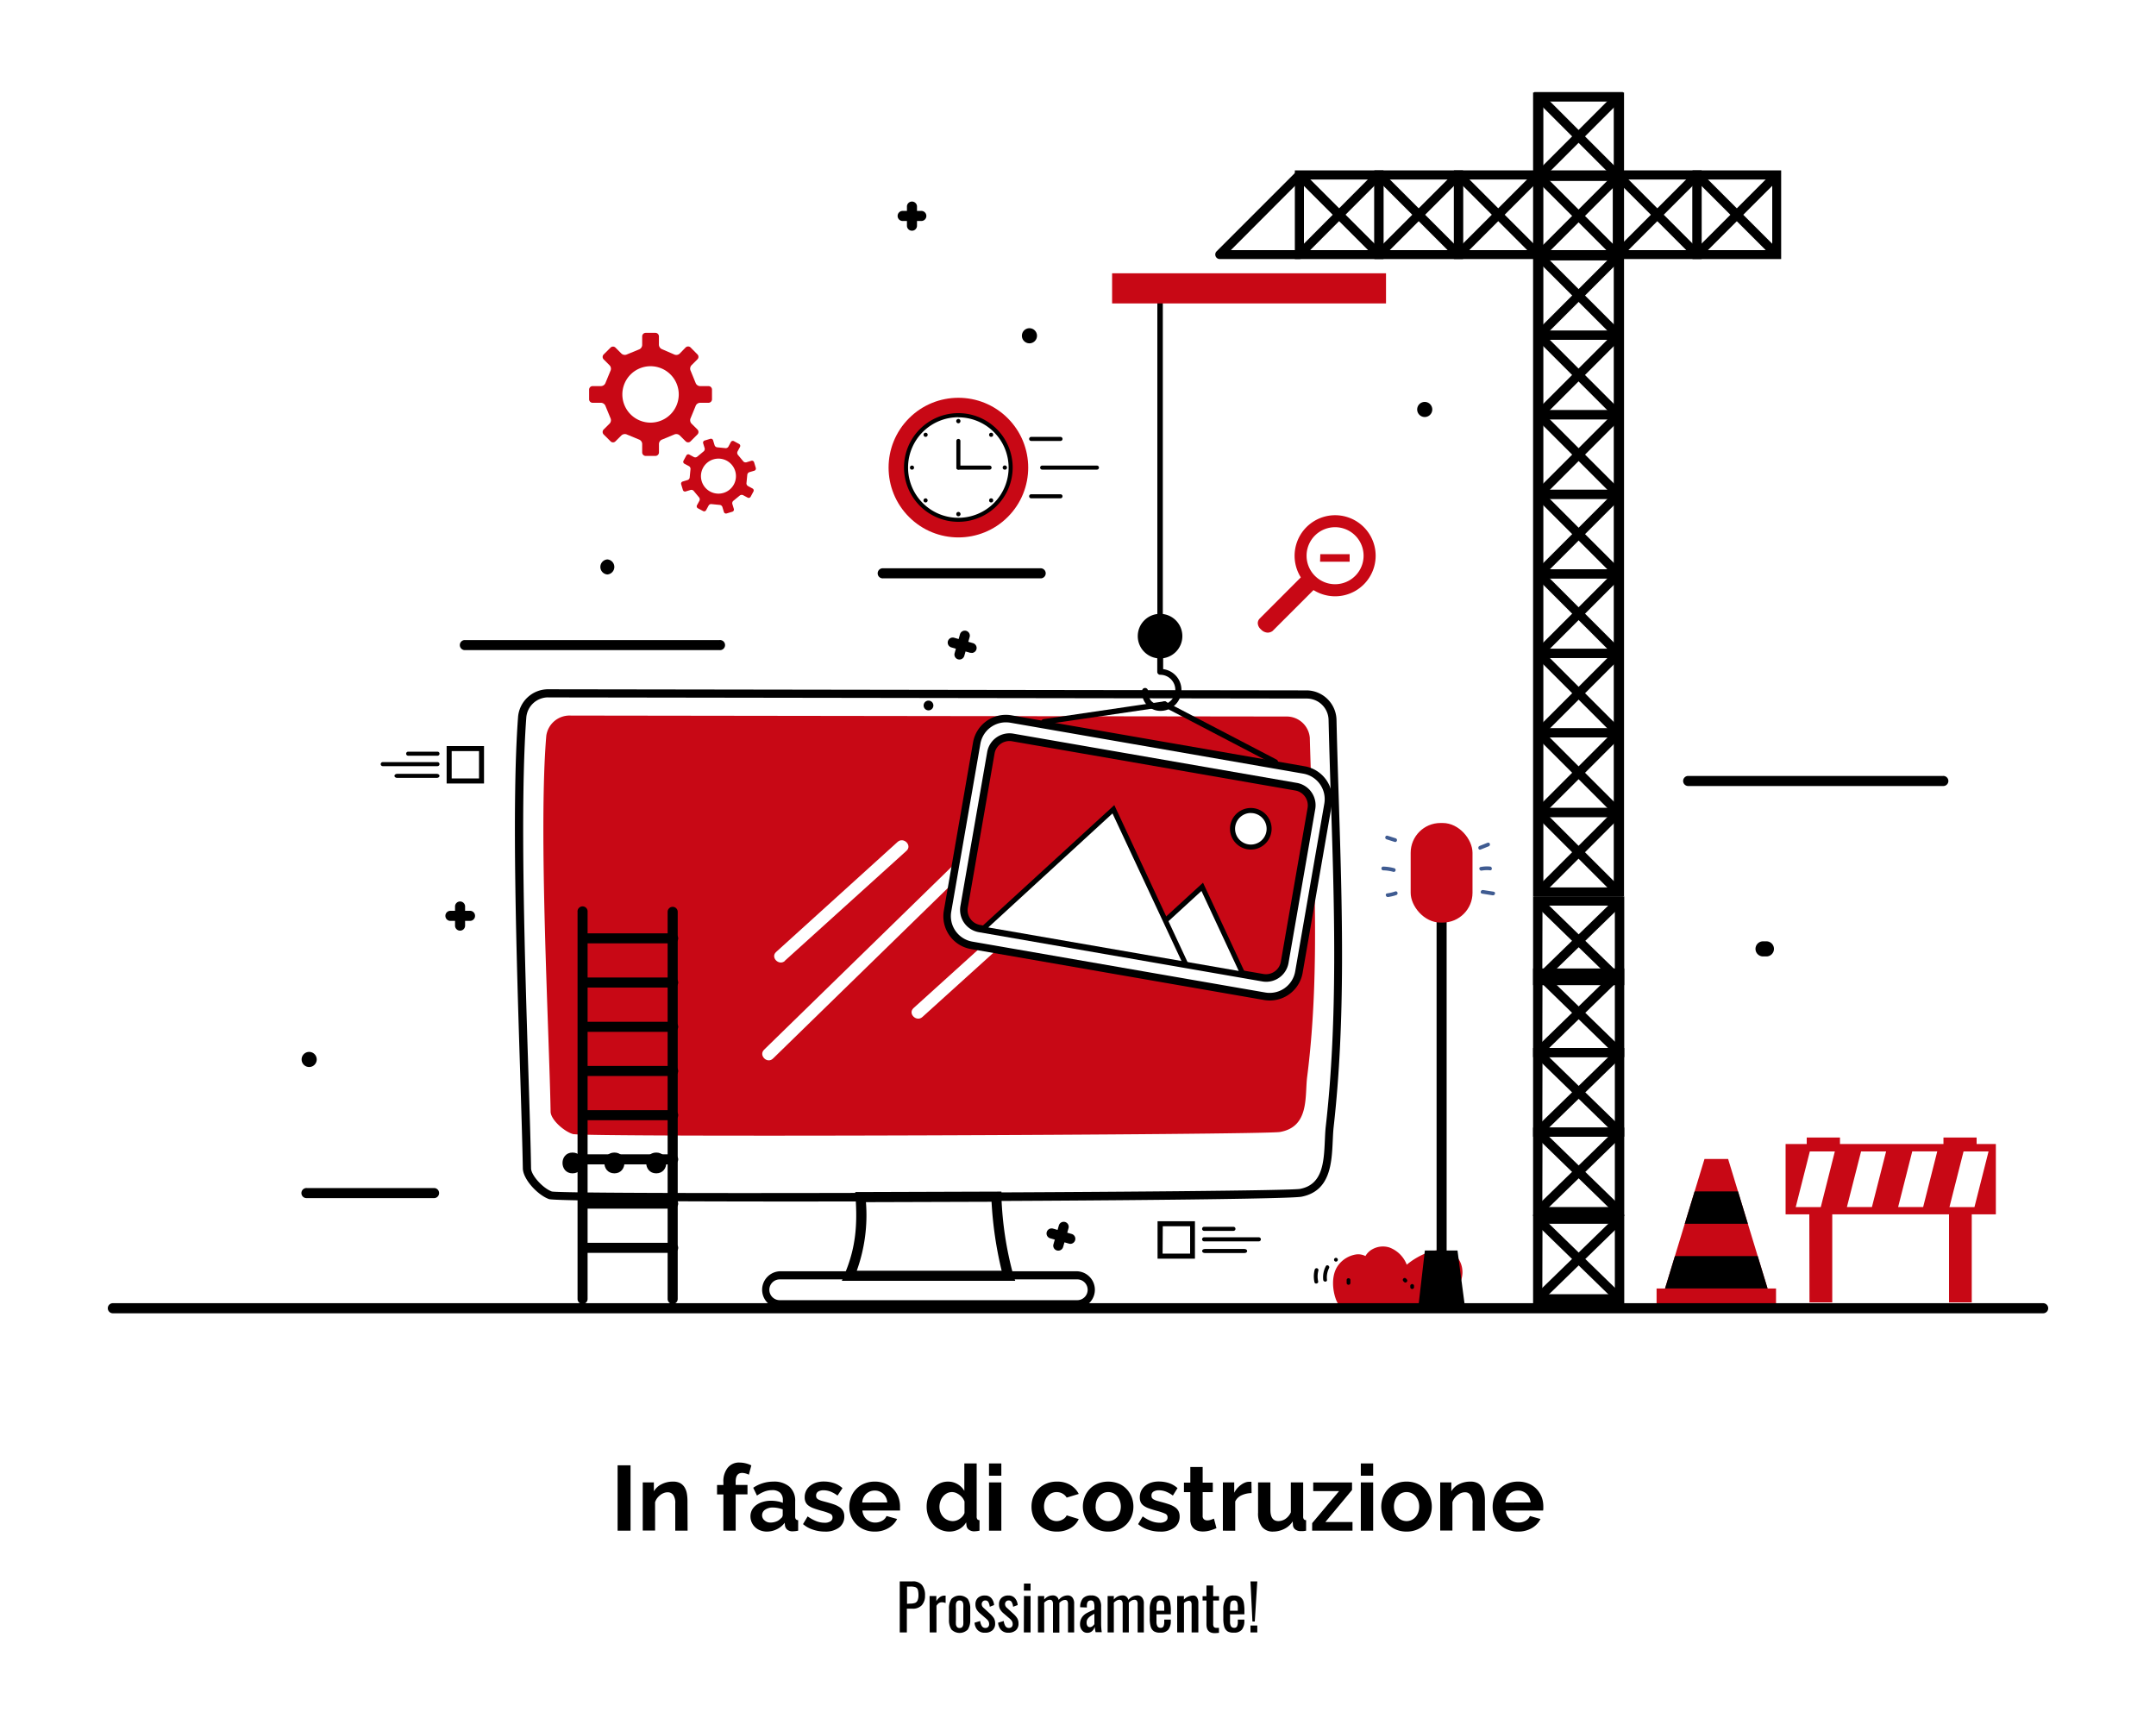 <svg xmlns="http://www.w3.org/2000/svg" viewBox="0 0 500 400"><defs><style>.cls-1{fill:#fff;}.cls-2,.cls-3{fill:#c80815;}.cls-3{fill-rule:evenodd;}.cls-4{fill:#3f5b91;}</style></defs><title>underconstruction</title><g id="BACKGROUND"><rect class="cls-1" y="-50" width="500" height="500"/></g><g id="OBJECTS"><path d="M143.23,354.94V339.78h3v15.16Z"/><path d="M159.46,354.94H156.6v-6.28a3.27,3.27,0,0,0-.47-2,1.54,1.54,0,0,0-1.31-.62,2.32,2.32,0,0,0-.87.17,2.94,2.94,0,0,0-.84.48,3.56,3.56,0,0,0-.72.73,3.07,3.07,0,0,0-.47.94v6.54h-2.86V343.75h2.58v2.07a4.2,4.2,0,0,1,1.8-1.66,5.7,5.7,0,0,1,2.64-.6,3.44,3.44,0,0,1,1.71.38,2.85,2.85,0,0,1,1,1,4.14,4.14,0,0,1,.5,1.41,9.42,9.42,0,0,1,.14,1.6Z"/><path d="M167.76,354.94v-8.41h-1.47v-2.18h1.47v-.69a5,5,0,0,1,1-3.3,3.32,3.32,0,0,1,2.73-1.22,6.34,6.34,0,0,1,2.75.66l-.57,2.16a3.54,3.54,0,0,0-.76-.29,3,3,0,0,0-.8-.12q-1.5,0-1.5,2v.79h2.74v2.18h-2.74v8.41Z"/><path d="M177.86,355.15a4.23,4.23,0,0,1-1.52-.27,3.46,3.46,0,0,1-1.21-.74,3.54,3.54,0,0,1-.8-1.12,3.45,3.45,0,0,1-.29-1.41,3.19,3.19,0,0,1,.35-1.47,3.55,3.55,0,0,1,1-1.14,4.72,4.72,0,0,1,1.51-.73,6.46,6.46,0,0,1,1.92-.27,7.77,7.77,0,0,1,1.46.13,5.44,5.44,0,0,1,1.27.36v-.64a2.25,2.25,0,0,0-.63-1.71,2.61,2.61,0,0,0-1.87-.6,5.06,5.06,0,0,0-1.75.32,8.6,8.6,0,0,0-1.75.94l-.87-1.81a8.29,8.29,0,0,1,4.65-1.43,5.46,5.46,0,0,1,3.75,1.18,4.35,4.35,0,0,1,1.33,3.43v3.48a1,1,0,0,0,.16.64.69.69,0,0,0,.53.21v2.44a6.45,6.45,0,0,1-1.26.15,1.87,1.87,0,0,1-1.25-.37,1.56,1.56,0,0,1-.55-1l-.06-.62a4.91,4.91,0,0,1-1.81,1.5A5.29,5.29,0,0,1,177.86,355.15Zm.81-2.09a3.76,3.76,0,0,0,1.38-.26,2.53,2.53,0,0,0,1-.68,1,1,0,0,0,.47-.81V350a6.89,6.89,0,0,0-1.11-.31,5.84,5.84,0,0,0-1.15-.12,3.05,3.05,0,0,0-1.81.5,1.52,1.52,0,0,0-.71,1.27,1.5,1.5,0,0,0,.56,1.21A2,2,0,0,0,178.67,353.06Z"/><path d="M191.29,355.15a8.57,8.57,0,0,1-2.75-.45,6.64,6.64,0,0,1-2.31-1.28l1.07-1.79a9.48,9.48,0,0,0,2,1.1,5.33,5.33,0,0,0,1.93.37,2.41,2.41,0,0,0,1.35-.32,1,1,0,0,0,.49-.92.9.9,0,0,0-.58-.87,11.68,11.68,0,0,0-1.87-.64c-.73-.2-1.35-.39-1.86-.58a4.47,4.47,0,0,1-1.24-.63,2.08,2.08,0,0,1-.68-.81,2.48,2.48,0,0,1-.22-1.1,3.32,3.32,0,0,1,1.26-2.7,4.36,4.36,0,0,1,1.4-.74,5.76,5.76,0,0,1,1.74-.25,7.53,7.53,0,0,1,2.36.36,5.74,5.74,0,0,1,2,1.17l-1.15,1.73a7.07,7.07,0,0,0-1.66-.94,4.69,4.69,0,0,0-1.59-.29,2.42,2.42,0,0,0-1.22.29,1.06,1.06,0,0,0-.49,1,.94.94,0,0,0,.12.49,1.12,1.12,0,0,0,.37.34,4.19,4.19,0,0,0,.68.29c.27.09.62.18,1,.28q1.16.3,2,.6a5.76,5.76,0,0,1,1.34.68,2.47,2.47,0,0,1,.77.89,2.81,2.81,0,0,1,.25,1.21,3.11,3.11,0,0,1-1.22,2.59A5.27,5.27,0,0,1,191.29,355.15Z"/><path d="M202.86,355.15a6.09,6.09,0,0,1-2.43-.46,5.4,5.4,0,0,1-1.86-1.25,5.51,5.51,0,0,1-1.19-1.83,6.05,6.05,0,0,1-.41-2.2,6.2,6.2,0,0,1,.4-2.25,5.46,5.46,0,0,1,1.18-1.86,5.39,5.39,0,0,1,1.87-1.27,6.24,6.24,0,0,1,2.46-.47,6.15,6.15,0,0,1,2.45.47,5.48,5.48,0,0,1,3,3.09,6.22,6.22,0,0,1,.39,2.18c0,.19,0,.36,0,.54a3.47,3.47,0,0,1,0,.42H200a3.37,3.37,0,0,0,.32,1.18,2.86,2.86,0,0,0,.66.87,2.93,2.93,0,0,0,2,.75,3.28,3.28,0,0,0,1.61-.42,2.15,2.15,0,0,0,1-1.1l2.46.69a5,5,0,0,1-2,2.1A6.08,6.08,0,0,1,202.86,355.15Zm2.9-6.75a3,3,0,0,0-.92-2,2.84,2.84,0,0,0-2-.76,3,3,0,0,0-1.08.2,3.08,3.08,0,0,0-.89.57,2.92,2.92,0,0,0-.62.87,3,3,0,0,0-.29,1.13Z"/><path d="M220.22,355.15a5.06,5.06,0,0,1-3.82-1.68,5.82,5.82,0,0,1-1.1-1.85,6.32,6.32,0,0,1-.4-2.28,6.66,6.66,0,0,1,.38-2.26,5.64,5.64,0,0,1,1-1.83,4.76,4.76,0,0,1,1.58-1.24,4.49,4.49,0,0,1,2-.45,4.36,4.36,0,0,1,3.78,2.15v-6.36h2.86v12.3a1.06,1.06,0,0,0,.15.64.64.64,0,0,0,.51.21v2.44a6.44,6.44,0,0,1-1.22.15,2,2,0,0,1-1.26-.39,1.41,1.41,0,0,1-.55-1l-.07-.7a4.1,4.1,0,0,1-1.67,1.61A4.81,4.81,0,0,1,220.22,355.15Zm.75-2.43a2.78,2.78,0,0,0,.83-.14,2.94,2.94,0,0,0,.79-.4,3.65,3.65,0,0,0,.65-.59,2.59,2.59,0,0,0,.44-.75v-2.67a3.7,3.7,0,0,0-.48-.87,3.8,3.8,0,0,0-.71-.68,4,4,0,0,0-.83-.46,2.45,2.45,0,0,0-.87-.17,2.5,2.5,0,0,0-1.18.28,3,3,0,0,0-.93.76,3.44,3.44,0,0,0-.6,1.1,4,4,0,0,0-.21,1.28,3.66,3.66,0,0,0,.23,1.3,3.32,3.32,0,0,0,.65,1.05,2.84,2.84,0,0,0,1,.7A3,3,0,0,0,221,352.72Z"/><path d="M229.36,342.19v-2.84h2.86v2.84Zm0,12.75V343.75h2.86v11.19Z"/><path d="M239.22,349.34a6.11,6.11,0,0,1,.4-2.22,5.43,5.43,0,0,1,1.18-1.83,5.56,5.56,0,0,1,1.86-1.26,6.15,6.15,0,0,1,2.45-.47,5.87,5.87,0,0,1,3.13.79,5.11,5.11,0,0,1,1.93,2.07l-2.8.85a2.5,2.5,0,0,0-1-.95,2.69,2.69,0,0,0-1.32-.33,2.61,2.61,0,0,0-1.15.25,2.73,2.73,0,0,0-.93.68,3,3,0,0,0-.62,1.06,4,4,0,0,0-.23,1.36,3.75,3.75,0,0,0,.24,1.37,3.64,3.64,0,0,0,.63,1.07,2.63,2.63,0,0,0,.93.69,2.56,2.56,0,0,0,1.13.25,2.74,2.74,0,0,0,1.42-.39,2.16,2.16,0,0,0,.91-.94l2.79.86a4.64,4.64,0,0,1-1.9,2.09,6,6,0,0,1-3.18.81,6.15,6.15,0,0,1-2.45-.47,5.59,5.59,0,0,1-1.86-1.27,5.64,5.64,0,0,1-1.19-1.86A6.1,6.1,0,0,1,239.22,349.34Z"/><path d="M257,355.15a6.15,6.15,0,0,1-2.45-.47,5.54,5.54,0,0,1-1.85-1.27,5.63,5.63,0,0,1-1.16-1.85,6.13,6.13,0,0,1,0-4.41,5.63,5.63,0,0,1,1.16-1.85,5.4,5.4,0,0,1,1.85-1.27,6.62,6.62,0,0,1,4.9,0,5.32,5.32,0,0,1,1.83,1.27,5.49,5.49,0,0,1,1.17,1.85,6.28,6.28,0,0,1,0,4.41,5.77,5.77,0,0,1-1.15,1.85,5.4,5.4,0,0,1-1.84,1.27A6.24,6.24,0,0,1,257,355.15Zm-2.92-5.78a3.86,3.86,0,0,0,.22,1.35,3.37,3.37,0,0,0,.62,1.06,2.82,2.82,0,0,0,.93.69,2.79,2.79,0,0,0,2.31,0,2.82,2.82,0,0,0,.93-.69,3.21,3.21,0,0,0,.61-1.07,4,4,0,0,0,.23-1.37,3.89,3.89,0,0,0-.23-1.34,3.21,3.21,0,0,0-.61-1.07,2.82,2.82,0,0,0-.93-.69,2.74,2.74,0,0,0-2.31,0,3,3,0,0,0-.93.7,3.42,3.42,0,0,0-.62,1.07A3.9,3.9,0,0,0,254.1,349.37Z"/><path d="M269,355.15a8.57,8.57,0,0,1-2.75-.45,6.64,6.64,0,0,1-2.31-1.28l1.07-1.79a9.3,9.3,0,0,0,2,1.1,5.29,5.29,0,0,0,1.93.37,2.35,2.35,0,0,0,1.34-.32,1,1,0,0,0,.49-.92.9.9,0,0,0-.57-.87,11.88,11.88,0,0,0-1.88-.64c-.73-.2-1.35-.39-1.86-.58a4.62,4.62,0,0,1-1.24-.63,2.08,2.08,0,0,1-.68-.81,2.63,2.63,0,0,1-.21-1.1,3.51,3.51,0,0,1,.33-1.54,3.36,3.36,0,0,1,.93-1.16,4.16,4.16,0,0,1,1.4-.74,5.65,5.65,0,0,1,1.73-.25,7.53,7.53,0,0,1,2.36.36,5.65,5.65,0,0,1,2,1.17L272,346.8a6.88,6.88,0,0,0-1.66-.94,4.69,4.69,0,0,0-1.59-.29,2.36,2.36,0,0,0-1.21.29,1,1,0,0,0-.49,1,.94.94,0,0,0,.11.49,1.16,1.16,0,0,0,.38.34,4,4,0,0,0,.67.29c.28.09.62.18,1,.28q1.16.3,2,.6a5.38,5.38,0,0,1,1.34.68,2.47,2.47,0,0,1,.77.89,2.67,2.67,0,0,1,.25,1.21,3.11,3.11,0,0,1-1.22,2.59A5.25,5.25,0,0,1,269,355.15Z"/><path d="M282.11,354.36a12.16,12.16,0,0,1-1.41.51,5.93,5.93,0,0,1-1.75.26,4,4,0,0,1-1.12-.15,2.45,2.45,0,0,1-.92-.48,2.39,2.39,0,0,1-.63-.85,3.24,3.24,0,0,1-.23-1.27V346h-1.48v-2.2h1.48v-3.63h2.86v3.63h2.35V346h-2.35v5.47a1,1,0,0,0,.31.84,1.18,1.18,0,0,0,.75.24,2.62,2.62,0,0,0,.88-.15l.68-.25Z"/><path d="M290.26,346.23a5.56,5.56,0,0,0-2.32.5,2.93,2.93,0,0,0-1.48,1.44v6.77H283.6V343.75h2.63v2.39a5.17,5.17,0,0,1,1.58-1.83,3.92,3.92,0,0,1,.95-.53,2.64,2.64,0,0,1,.93-.18H290l.22,0Z"/><path d="M295.28,355.15a3.16,3.16,0,0,1-2.62-1.11,5.12,5.12,0,0,1-.9-3.29v-7h2.86v6.38c0,1.73.62,2.59,1.86,2.59a3,3,0,0,0,1.61-.5,3.69,3.69,0,0,0,1.27-1.53v-6.94h2.86v7.9a1,1,0,0,0,.16.64.68.68,0,0,0,.52.21v2.44a6.28,6.28,0,0,1-.71.1l-.52,0a2,2,0,0,1-1.25-.36,1.38,1.38,0,0,1-.57-1l-.06-.89a4.8,4.8,0,0,1-1.92,1.72A5.76,5.76,0,0,1,295.28,355.15Z"/><path d="M304.31,353.19l6.24-7.43h-6v-2h9v1.75l-6.19,7.43h6.3v2h-9.36Z"/><path d="M315.59,342.19v-2.84h2.86v2.84Zm0,12.75V343.75h2.86v11.19Z"/><path d="M326.2,355.15a6.24,6.24,0,0,1-2.46-.47,5.54,5.54,0,0,1-1.85-1.27,5.63,5.63,0,0,1-1.16-1.85,6.28,6.28,0,0,1,0-4.41,5.63,5.63,0,0,1,1.16-1.85,5.4,5.4,0,0,1,1.85-1.27,6.24,6.24,0,0,1,2.46-.47,6.1,6.1,0,0,1,2.44.47,5.46,5.46,0,0,1,1.84,1.27,5.63,5.63,0,0,1,1.16,1.85,6.13,6.13,0,0,1,0,4.41,5.6,5.6,0,0,1-1.15,1.85,5.4,5.4,0,0,1-1.84,1.27A6.15,6.15,0,0,1,326.2,355.15Zm-2.93-5.78a3.86,3.86,0,0,0,.23,1.35,3.17,3.17,0,0,0,.61,1.06,2.82,2.82,0,0,0,.93.69,2.79,2.79,0,0,0,2.31,0,2.82,2.82,0,0,0,.93-.69,3.42,3.42,0,0,0,.62-1.07,4,4,0,0,0,.22-1.37,3.88,3.88,0,0,0-.22-1.34,3.42,3.42,0,0,0-.62-1.07,2.82,2.82,0,0,0-.93-.69,2.74,2.74,0,0,0-2.31,0,3,3,0,0,0-.93.7,3.21,3.21,0,0,0-.61,1.07A3.9,3.9,0,0,0,323.27,349.37Z"/><path d="M344.36,354.94H341.5v-6.28a3.2,3.2,0,0,0-.47-2,1.51,1.51,0,0,0-1.3-.62,2.32,2.32,0,0,0-.87.17,3.14,3.14,0,0,0-.85.48,3.79,3.79,0,0,0-.71.73,2.86,2.86,0,0,0-.47.94v6.54H334V343.75h2.58v2.07a4.18,4.18,0,0,1,1.79-1.66,5.77,5.77,0,0,1,2.65-.6,3.44,3.44,0,0,1,1.71.38,2.75,2.75,0,0,1,1,1,4.15,4.15,0,0,1,.51,1.41,9.42,9.42,0,0,1,.13,1.6Z"/><path d="M352.05,355.15a6.09,6.09,0,0,1-2.43-.46,5.4,5.4,0,0,1-1.86-1.25,5.51,5.51,0,0,1-1.19-1.83,6.05,6.05,0,0,1-.41-2.2,6.2,6.2,0,0,1,.4-2.25,5.46,5.46,0,0,1,1.18-1.86,5.39,5.39,0,0,1,1.87-1.27,6.24,6.24,0,0,1,2.46-.47,6.15,6.15,0,0,1,2.45.47,5.48,5.48,0,0,1,3,3.09,6.22,6.22,0,0,1,.39,2.18c0,.19,0,.36,0,.54a3.47,3.47,0,0,1-.05.42h-8.65a3.37,3.37,0,0,0,.32,1.18,2.86,2.86,0,0,0,.66.87,2.93,2.93,0,0,0,2,.75,3.28,3.28,0,0,0,1.61-.42,2.15,2.15,0,0,0,1-1.1l2.46.69a5,5,0,0,1-2,2.1A6.14,6.14,0,0,1,352.05,355.15Zm2.9-6.75a3,3,0,0,0-.92-2,2.84,2.84,0,0,0-2-.76,3,3,0,0,0-1.08.2,2.9,2.9,0,0,0-.88.57,2.78,2.78,0,0,0-.63.87,3,3,0,0,0-.29,1.13Z"/><path d="M208.66,366.7h2.94a2.71,2.71,0,0,1,2.22.84,3.66,3.66,0,0,1,.7,2.44,3.19,3.19,0,0,1-.75,2.25,2.8,2.8,0,0,1-2.16.8h-1.3v5.51h-1.65Zm2.41,5.15a3.27,3.27,0,0,0,1.13-.16,1.06,1.06,0,0,0,.58-.56A2.82,2.82,0,0,0,213,370a4.73,4.73,0,0,0-.14-1.33.93.93,0,0,0-.51-.6,3.33,3.33,0,0,0-1.22-.17h-.78v4Z"/><path d="M215.58,370.09h1.57v1.2a3,3,0,0,1,.9-1,1.8,1.8,0,0,1,1-.29l.25,0v1.72a2.46,2.46,0,0,0-.87-.18,1.22,1.22,0,0,0-.68.19,1.78,1.78,0,0,0-.57.63v6.17h-1.57Z"/><path d="M220.65,377.86a4,4,0,0,1-.57-2.32v-2.45a4,4,0,0,1,.57-2.32,2.67,2.67,0,0,1,3.79,0,4,4,0,0,1,.57,2.32v2.45a4,4,0,0,1-.57,2.32,2.67,2.67,0,0,1-3.79,0Zm2.52-.61a1.28,1.28,0,0,0,.23-.61,8.94,8.94,0,0,0,0-1V373a8.94,8.94,0,0,0,0-1,1.28,1.28,0,0,0-.23-.62.72.72,0,0,0-.62-.25.73.73,0,0,0-.62.25,1.19,1.19,0,0,0-.24.62,8.94,8.94,0,0,0,0,1v2.64a8.94,8.94,0,0,0,0,1,1.19,1.19,0,0,0,.24.61.73.73,0,0,0,.62.25A.72.72,0,0,0,223.17,377.25Z"/><path d="M226.74,378a2.64,2.64,0,0,1-.73-1.72l1.3-.4a2.74,2.74,0,0,0,.41,1.21.93.93,0,0,0,.81.4.82.82,0,0,0,.63-.24.92.92,0,0,0,.23-.65,1.29,1.29,0,0,0-.16-.66,2.32,2.32,0,0,0-.53-.6l-1.44-1.24a3.36,3.36,0,0,1-.77-.9,2.31,2.31,0,0,1-.27-1.16,2,2,0,0,1,.58-1.53,2.26,2.26,0,0,1,1.6-.54,1.9,1.9,0,0,1,1.51.62,2.72,2.72,0,0,1,.63,1.6l-1,.39a3,3,0,0,0-.33-1.09.78.78,0,0,0-.71-.37.76.76,0,0,0-.6.25.87.87,0,0,0-.23.61,1.11,1.11,0,0,0,.43.85l1.49,1.37a5.35,5.35,0,0,1,.88,1,2.31,2.31,0,0,1,.31,1.24,2,2,0,0,1-.63,1.61,2.45,2.45,0,0,1-1.7.55A2.21,2.21,0,0,1,226.74,378Z"/><path d="M232.2,378a2.69,2.69,0,0,1-.72-1.72l1.3-.4a2.75,2.75,0,0,0,.4,1.21.93.93,0,0,0,.81.4.86.86,0,0,0,.64-.24.92.92,0,0,0,.22-.65,1.29,1.29,0,0,0-.16-.66,2.46,2.46,0,0,0-.52-.6l-1.45-1.24a3.36,3.36,0,0,1-.77-.9,2.31,2.31,0,0,1-.27-1.16,2,2,0,0,1,.59-1.53,2.25,2.25,0,0,1,1.59-.54,1.88,1.88,0,0,1,1.51.62,2.67,2.67,0,0,1,.64,1.6l-1.06.39a2.81,2.81,0,0,0-.33-1.09.77.77,0,0,0-.7-.37.76.76,0,0,0-.61.25.87.87,0,0,0-.23.61,1.14,1.14,0,0,0,.43.85l1.49,1.37a5,5,0,0,1,.88,1,2.31,2.31,0,0,1,.32,1.24,2,2,0,0,1-.63,1.61,2.49,2.49,0,0,1-1.71.55A2.22,2.22,0,0,1,232.2,378Z"/><path d="M237.47,367.2H239v1.64h-1.56Zm0,2.89H239v8.45h-1.56Z"/><path d="M240.71,370.09h1.45v.81a2.89,2.89,0,0,1,.92-.71,2.45,2.45,0,0,1,1.06-.24,1.31,1.31,0,0,1,1.38,1.06,2.62,2.62,0,0,1,2.1-1.06,1.34,1.34,0,0,1,1.07.48,2.19,2.19,0,0,1,.42,1.47v6.64h-1.43V372a1.33,1.33,0,0,0-.19-.81A.65.65,0,0,0,247,371a1.43,1.43,0,0,0-.67.18,2.22,2.22,0,0,0-.65.51v6.88H244.2V372a1.27,1.27,0,0,0-.19-.81.65.65,0,0,0-.54-.23,1.49,1.49,0,0,0-.66.18,2.36,2.36,0,0,0-.65.51v6.88h-1.45Z"/><path d="M251.29,378.38a1.86,1.86,0,0,1-.6-.73,2.13,2.13,0,0,1-.22-.95,2.84,2.84,0,0,1,.42-1.62,3.08,3.08,0,0,1,1.08-1,15.26,15.26,0,0,1,1.83-.84v-.6a2.93,2.93,0,0,0-.17-1.17.68.68,0,0,0-.68-.35c-.59,0-.89.4-.89,1.2v.43l-1.55-.06a3.11,3.11,0,0,1,.64-2.07,2.49,2.49,0,0,1,1.9-.66,2.15,2.15,0,0,1,1.76.66,3.07,3.07,0,0,1,.55,2v3.86a14.83,14.83,0,0,0,.15,2h-1.43c-.11-.56-.18-1-.21-1.25a2.13,2.13,0,0,1-.6,1,1.6,1.6,0,0,1-1.11.39A1.49,1.49,0,0,1,251.29,378.38Zm2.09-1.31a2.13,2.13,0,0,0,.42-.46v-2.4a9.11,9.11,0,0,0-1,.61,2.45,2.45,0,0,0-.57.59,1.4,1.4,0,0,0-.23.8,1.43,1.43,0,0,0,.19.81.63.63,0,0,0,.56.29A1,1,0,0,0,253.38,377.07Z"/><path d="M256.87,370.09h1.44v.81a2.82,2.82,0,0,1,.93-.71,2.45,2.45,0,0,1,1.06-.24,1.3,1.3,0,0,1,1.37,1.06,2.65,2.65,0,0,1,2.1-1.06,1.37,1.37,0,0,1,1.08.48,2.19,2.19,0,0,1,.42,1.47v6.64h-1.44V372a1.27,1.27,0,0,0-.19-.81.63.63,0,0,0-.54-.23,1.5,1.5,0,0,0-.67.18,2.18,2.18,0,0,0-.64.51v6.88h-1.43V372a1.33,1.33,0,0,0-.19-.81.65.65,0,0,0-.54-.23,1.43,1.43,0,0,0-.66.18,2.55,2.55,0,0,0-.66.51v6.88h-1.44Z"/><path d="M267.62,378.28a2,2,0,0,1-.76-1.1,6.65,6.65,0,0,1-.22-1.9v-1.93a4.61,4.61,0,0,1,.55-2.56,2.17,2.17,0,0,1,1.95-.81,2.42,2.42,0,0,1,1.54.42,2.05,2.05,0,0,1,.68,1.19,9.52,9.52,0,0,1,.17,2.07v.68H268.2V376a2.13,2.13,0,0,0,.23,1.12.82.82,0,0,0,.72.34.69.69,0,0,0,.67-.34,2.36,2.36,0,0,0,.18-1.05v-.51h1.52v.32a3.15,3.15,0,0,1-.57,2,2.2,2.2,0,0,1-1.81.7A2.63,2.63,0,0,1,267.62,378.28ZM270,373.5v-.76a3.31,3.31,0,0,0-.17-1.24.69.69,0,0,0-.71-.37.81.81,0,0,0-.57.18.9.9,0,0,0-.28.57,8.2,8.2,0,0,0-.07,1.16v.46Z"/><path d="M273,370.09h1.56v.83a3,3,0,0,1,2.06-.94,1,1,0,0,1,1,.49,2.33,2.33,0,0,1,.29,1.23v6.84h-1.56v-6.39a1.32,1.32,0,0,0-.15-.71.55.55,0,0,0-.52-.24,1.87,1.87,0,0,0-1.1.53v6.81H273Z"/><path d="M279.79,376.64v-5.51h-.9v-1h.9v-2.47h1.56v2.47h1.36v1h-1.36v5.4a1.18,1.18,0,0,0,.16.72.74.74,0,0,0,.61.21,3.45,3.45,0,0,0,.57,0v1.16a8.6,8.6,0,0,1-1.08.08C280.39,378.65,279.79,378,279.79,376.64Z"/><path d="M284.68,378.28a2,2,0,0,1-.76-1.1,6.65,6.65,0,0,1-.22-1.9v-1.93a4.61,4.61,0,0,1,.55-2.56,2.17,2.17,0,0,1,1.95-.81,2.42,2.42,0,0,1,1.54.42,2.12,2.12,0,0,1,.69,1.19,10.32,10.32,0,0,1,.16,2.07v.68h-3.33V376a2.13,2.13,0,0,0,.23,1.12.82.82,0,0,0,.72.34.69.69,0,0,0,.67-.34,2.36,2.36,0,0,0,.18-1.05v-.51h1.52v.32a3.15,3.15,0,0,1-.57,2,2.19,2.19,0,0,1-1.81.7A2.63,2.63,0,0,1,284.68,378.28Zm2.38-4.78v-.76a3.31,3.31,0,0,0-.17-1.24.69.69,0,0,0-.71-.37.81.81,0,0,0-.57.18.85.85,0,0,0-.27.57,6.73,6.73,0,0,0-.08,1.16v.46Z"/><path d="M290,366.7h1.58L291,376h-.55Zm0,10.23h1.58v1.61H290Z"/><path class="cls-2" d="M326,294.29a6.58,6.58,0,0,0-4-4.47c-2-.64-4.48.33-5.09,2.3-1.81-1.51-4.6-.31-6.05,1.55-2.36,3-.54,7.94-.15,8.26a3.12,3.12,0,0,0,1.58.29l17.65-.1a22.4,22.4,0,0,0,4.73-.83c3-1.2,5-6.38,3.12-9-1.32-1.77-3.92-2.15-6-1.47a16.8,16.8,0,0,0-5.79,3.44"/><path class="cls-2" d="M312.1,302.8a2.86,2.86,0,0,1-1.69-.42c-.7-.56-2.45-5.87,0-9.07a6.38,6.38,0,0,1,4.12-2.43,3.63,3.63,0,0,1,2.13.38,4.15,4.15,0,0,1,1.74-1.65,5,5,0,0,1,3.79-.35,6.89,6.89,0,0,1,4.05,4,17.05,17.05,0,0,1,5.36-3c2.1-.67,5.09-.43,6.66,1.68a5.67,5.67,0,0,1,.58,4.94,7.5,7.5,0,0,1-3.94,4.92,22.36,22.36,0,0,1-4.91.87l-17.69.1ZM315,292l-.33,0a5.23,5.23,0,0,0-3.33,2c-2.07,2.64-.52,7.05-.18,7.5a3.55,3.55,0,0,0,1.13.1l17.68-.1a21.29,21.29,0,0,0,4.51-.79,6.32,6.32,0,0,0,3.26-4.15,4.53,4.53,0,0,0-.39-3.92c-1.23-1.66-3.66-1.82-5.38-1.27a16.45,16.45,0,0,0-5.59,3.33.59.59,0,0,1-.54.12.58.58,0,0,1-.4-.39,6,6,0,0,0-3.59-4.09,3.89,3.89,0,0,0-2.89.27,2.85,2.85,0,0,0-1.46,1.66.59.59,0,0,1-.39.38.56.56,0,0,1-.54-.11A2.42,2.42,0,0,0,315,292Z"/><path d="M307.47,293.62a5.46,5.46,0,0,0-.6,3.15c.06.56.93.56.87,0a4.8,4.8,0,0,1,.48-2.71c.26-.5-.49-.94-.75-.44Z"/><path d="M304.92,294.32a6,6,0,0,0-.08,3c.12.55,1,.32.85-.23a5.12,5.12,0,0,1,.07-2.52.44.44,0,0,0-.84-.23Z"/><path d="M309.82,292.55a.44.44,0,0,0,0-.88.44.44,0,0,0,0,.88Z"/><path d="M312.3,296.77v.78a.44.44,0,0,0,.87,0v-.78a.44.44,0,0,0-.87,0Z"/><path d="M327.06,298.13v.39a.44.44,0,0,0,.87,0v-.39a.44.44,0,0,0-.87,0Z"/><path d="M325.44,297.08l.19.2c.4.39,1-.22.62-.62l-.19-.2c-.4-.39-1,.22-.62.62Z"/><path d="M100.77,277.82H71.18a1.17,1.17,0,1,1,0-2.33h29.59a1.17,1.17,0,0,1,0,2.33Z"/><path class="cls-1" d="M337.6,175.21h-.84a1.27,1.27,0,1,0-2.54,0h-.84a2.11,2.11,0,0,1,4.22,0Z"/><path class="cls-1" d="M340.62,126h-.84a1.27,1.27,0,1,0-2.54,0h-.84a2.11,2.11,0,0,1,4.22,0Z"/><path d="M235.44,297H195.23l.68-1.62c2.64-6.25,2.91-11.61,2.51-17.73l-.08-1.23,33.9-.11v1.16a79.16,79.16,0,0,0,2.71,18Zm-36.74-2.33h33.6a87.61,87.61,0,0,1-2.35-16l-29.13.09A38,38,0,0,1,198.7,294.65Z"/><path d="M183.67,278.61c-30.53,0-55.26-.17-56.35-.56-2.61-.93-6-4.55-6.07-7.12-.1-5.56-.34-13.14-.61-21.91-.84-26.45-2-62.67-.5-82.71a7,7,0,0,1,6.89-6.48h.12l176,.26a7,7,0,0,1,6.8,6.84c.13,5.86.32,11.84.51,17.91.81,25.39,1.64,51.65-1.17,76.48-.11,1-.16,2.06-.21,3.18-.24,5.21-.53,11.69-7.25,13C298.55,278.16,233.41,278.61,183.67,278.61Zm-56.62-116.9a5.08,5.08,0,0,0-5,4.74c-1.48,19.94-.34,56.11.5,82.51.28,8.78.52,16.36.61,21.94,0,1.62,2.74,4.64,4.83,5.39,3.75.76,169.22.2,173.52-.61,5.27-1,5.51-6.24,5.74-11.27.05-1.16.1-2.28.22-3.3,2.8-24.7,2-50.89,1.16-76.21-.19-6.07-.38-12.06-.52-17.92a5.06,5.06,0,0,0-4.94-5l-176-.26Z"/><path class="cls-3" d="M298.23,166.15l-165.83-.22a5.45,5.45,0,0,0-5.71,4.68c-1.86,22.19.68,68.5,1,87.14,0,1.82,3,4.54,5.14,5.21,2.51.8,160.1.2,164-.47,6.92-1.21,5.74-8.3,6.32-12.83,3.28-25.63,1.27-53.5.61-78.57A5.38,5.38,0,0,0,298.23,166.15Z"/><path d="M249.83,303.36h-69a4.29,4.29,0,0,1,0-8.57h69a4.29,4.29,0,0,1,0,8.57Zm-69-6.69a2.41,2.41,0,0,0,0,4.82h69a2.41,2.41,0,0,0,0-4.82Z"/><path d="M132.78,272.08c3.1,0,3.1-4.82,0-4.82s-3.11,4.82,0,4.82Z"/><path d="M142.49,272.08c3.09,0,3.1-4.82,0-4.82s-3.11,4.82,0,4.82Z"/><path d="M152.19,272.08c3.1,0,3.11-4.82,0-4.82s-3.1,4.82,0,4.82Z"/><path d="M215.33,164.72a1.13,1.13,0,0,0,0-2.26,1.13,1.13,0,0,0,0,2.26Z"/><polygon class="cls-2" points="409.92 298.78 386.14 298.78 395.29 268.75 400.77 268.75 409.92 298.78"/><rect class="cls-2" x="384.18" y="298.78" width="27.7" height="3.43"/><polygon points="388.43 291.27 386.14 298.78 409.92 298.78 407.63 291.27 388.43 291.27"/><polygon points="390.71 283.77 405.35 283.77 403.06 276.26 393 276.26 390.71 283.77"/><g id="_Gruppo_" data-name="&lt;Gruppo&gt;"><g id="_Gruppo_2" data-name="&lt;Gruppo&gt;"><path class="cls-2" d="M419.64,302h5.28V281.59H452V302h5.27V281.59h5.59V265.28H458.4v-1.5h-7.69v1.5h-24v-1.5H419v1.5h-4.9v16.31h5.5Zm41.51-35v.07l-3.25,12.83h-5.8l3.27-12.9ZM446,279.89h-5.8l3.27-12.9h5.8Zm-11.88,0h-5.8L431.6,267h5.81ZM419.72,267h5.8l-3.26,12.9h-5.81Z"/></g></g><path class="cls-2" d="M160.16,102.33l1.58-1.58a.82.82,0,0,0,0-1.16l-1.38-1.37a1.16,1.16,0,0,1-.18-1.3l1.12-2.72a1.16,1.16,0,0,1,1-.8h2a.82.82,0,0,0,.82-.81V90.35a.82.82,0,0,0-.82-.82h-2a1.15,1.15,0,0,1-1-.79L160.18,86a1.15,1.15,0,0,1,.18-1.3l1.38-1.38a.81.81,0,0,0,0-1.15l-1.58-1.59a.82.82,0,0,0-1.16,0L157.62,82a1.15,1.15,0,0,1-1.3.18L153.6,81a1.16,1.16,0,0,1-.79-1.05V78a.82.82,0,0,0-.82-.82h-2.24a.82.82,0,0,0-.82.82V80a1.16,1.16,0,0,1-.78,1.05l-2.73,1.12a1.15,1.15,0,0,1-1.3-.18l-1.38-1.38a.81.81,0,0,0-1.15,0L140,82.19a.81.81,0,0,0,0,1.15l1.38,1.38a1.15,1.15,0,0,1,.18,1.3l-1.12,2.72a1.15,1.15,0,0,1-1.05.79h-1.95a.82.82,0,0,0-.82.82v2.24a.82.82,0,0,0,.82.81h1.95a1.16,1.16,0,0,1,1.05.8l1.12,2.72a1.15,1.15,0,0,1-.18,1.3L140,99.59a.82.82,0,0,0,0,1.16l1.59,1.58a.79.79,0,0,0,1.15,0l1.38-1.37a1.17,1.17,0,0,1,1.3-.19l2.73,1.13a1.15,1.15,0,0,1,.78,1v2a.82.82,0,0,0,.82.82H152a.82.82,0,0,0,.82-.82v-2a1.15,1.15,0,0,1,.79-1l2.72-1.13a1.17,1.17,0,0,1,1.3.19l1.38,1.37A.8.8,0,0,0,160.16,102.33ZM150.87,98a6.54,6.54,0,1,1,6.54-6.54A6.54,6.54,0,0,1,150.87,98Z"/><path class="cls-2" d="M175.28,108.51l-.4-1.32a.51.51,0,0,0-.64-.34l-1.15.35a.73.73,0,0,1-.77-.29l-1.16-1.4a.75.75,0,0,1-.12-.81l.57-1.06a.51.51,0,0,0-.2-.69l-1.22-.66a.52.52,0,0,0-.69.21l-.57,1.06a.72.72,0,0,1-.74.35l-1.82-.18a.72.72,0,0,1-.65-.49l-.35-1.15a.51.51,0,0,0-.63-.34l-1.33.4a.51.51,0,0,0-.34.64l.35,1.15a.72.72,0,0,1-.28.76l-1.41,1.17a.73.73,0,0,1-.81.11l-1.06-.57a.51.51,0,0,0-.69.21l-.66,1.22a.51.51,0,0,0,.21.69l1.07.57a.74.74,0,0,1,.34.74l-.18,1.82a.71.71,0,0,1-.48.65l-1.16.35a.51.51,0,0,0-.34.63l.4,1.33a.51.51,0,0,0,.64.34l1.15-.35a.72.72,0,0,1,.76.28l1.17,1.41a.75.75,0,0,1,.12.81l-.58,1.06a.52.52,0,0,0,.21.69l1.22.65a.51.51,0,0,0,.69-.2l.58-1.07a.69.69,0,0,1,.73-.34l1.82.18a.71.71,0,0,1,.65.49l.35,1.15a.51.51,0,0,0,.64.34l1.32-.4a.53.53,0,0,0,.35-.64l-.35-1.15a.72.72,0,0,1,.27-.77l1.41-1.16a.75.75,0,0,1,.81-.12l1.06.57a.51.51,0,0,0,.69-.2l.66-1.23a.51.51,0,0,0-.21-.68l-1.07-.58a.72.72,0,0,1-.34-.73l.18-1.82a.74.74,0,0,1,.48-.66l1.16-.34A.52.52,0,0,0,175.28,108.51Zm-5.08,3.81a4.06,4.06,0,1,1-1.66-5.49A4.07,4.07,0,0,1,170.2,112.32Z"/><path d="M241.45,134.11H204.82a1.17,1.17,0,1,1,0-2.33h36.63a1.17,1.17,0,0,1,0,2.33Z"/><path d="M166.87,150.75H107.7a1.17,1.17,0,0,1,0-2.33h59.17a1.17,1.17,0,1,1,0,2.33Z"/><path d="M450.57,182.26H391.4a1.17,1.17,0,0,1,0-2.33h59.17a1.17,1.17,0,1,1,0,2.33Z"/><path d="M473.83,304.53H26.17a1.17,1.17,0,1,1,0-2.34H473.83a1.17,1.17,0,0,1,0,2.34Z"/><path class="cls-2" d="M309.62,119.47a9.41,9.41,0,0,0-8.1,14.16l.15.26-9.51,9.52a1.55,1.55,0,0,0-.47,1.08,2,2,0,0,0,.72,1.44,2.26,2.26,0,0,0,1.59.77,2,2,0,0,0,1.12-.38l9.49-9.49.26.15a9.44,9.44,0,0,0,4.76,1.29,9.4,9.4,0,0,0,0-18.8Zm0,16a6.61,6.61,0,0,1,0-13.22h0a6.61,6.61,0,0,1,0,13.22Z"/><path class="cls-2" d="M306.14,130.25H313v-1.74h-6.81Z"/><path d="M135.1,302.37a1.16,1.16,0,0,1-1.16-1.17V211.45a1.17,1.17,0,1,1,2.33,0V301.2A1.17,1.17,0,0,1,135.1,302.37Z"/><path d="M156,302.37a1.17,1.17,0,0,1-1.17-1.17V211.45a1.17,1.17,0,1,1,2.34,0V301.2A1.17,1.17,0,0,1,156,302.37Z"/><path d="M156,218.75H135.1a1.17,1.17,0,0,1,0-2.33H156a1.17,1.17,0,1,1,0,2.33Z"/><path d="M156,229H135.1a1.17,1.17,0,0,1,0-2.33H156a1.17,1.17,0,1,1,0,2.33Z"/><path d="M156,239.26H135.1a1.17,1.17,0,0,1,0-2.33H156a1.17,1.17,0,1,1,0,2.33Z"/><path d="M156,249.51H135.1a1.17,1.17,0,0,1,0-2.33H156a1.17,1.17,0,1,1,0,2.33Z"/><path d="M156,259.76H135.1a1.17,1.17,0,0,1,0-2.33H156a1.17,1.17,0,1,1,0,2.33Z"/><path d="M156,270H135.1a1.17,1.17,0,0,1,0-2.33H156a1.17,1.17,0,1,1,0,2.33Z"/><path d="M156,280.27H135.1a1.17,1.17,0,0,1,0-2.33H156a1.17,1.17,0,1,1,0,2.33Z"/><path d="M156,290.52H135.1a1.17,1.17,0,0,1,0-2.33H156a1.17,1.17,0,1,1,0,2.33Z"/><path d="M106.7,215.8a1.16,1.16,0,0,1-1.17-1.16V210.1a1.17,1.17,0,0,1,2.33,0v4.54A1.16,1.16,0,0,1,106.7,215.8Z"/><path d="M109,213.54h-4.54a1.17,1.17,0,0,1,0-2.34H109a1.17,1.17,0,0,1,0,2.34Z"/><path d="M211.5,53.5a1.16,1.16,0,0,1-1.17-1.16V47.8a1.17,1.17,0,0,1,2.33,0v4.54A1.16,1.16,0,0,1,211.5,53.5Z"/><path d="M213.77,51.24h-4.54a1.17,1.17,0,0,1,0-2.33h4.54a1.17,1.17,0,0,1,0,2.33Z"/><path d="M248.24,288.43a1.13,1.13,0,0,1-.32-.05l-4.37-1.24a1.17,1.17,0,0,1-.8-1.44,1.18,1.18,0,0,1,1.44-.81l4.36,1.25a1.17,1.17,0,0,1-.31,2.29Z"/><path d="M245.43,290a1.15,1.15,0,0,1-1.12-1.48l1.25-4.36a1.16,1.16,0,0,1,2.24.64l-1.25,4.36A1.16,1.16,0,0,1,245.43,290Z"/><path d="M225.31,151.37a1.22,1.22,0,0,1-.32,0l-4.36-1.25a1.16,1.16,0,0,1-.8-1.44,1.17,1.17,0,0,1,1.44-.8l4.36,1.25a1.16,1.16,0,0,1-.32,2.28Z"/><path d="M222.51,152.93a1.15,1.15,0,0,1-1.12-1.48l1.24-4.37a1.16,1.16,0,0,1,2.24.64l-1.24,4.37A1.16,1.16,0,0,1,222.51,152.93Z"/><circle class="cls-2" cx="222.26" cy="108.43" r="16.19" transform="translate(-11.57 188.92) rotate(-45)"/><circle class="cls-1" cx="222.26" cy="108.43" r="12.13"/><path d="M222.26,121a12.6,12.6,0,1,1,12.59-12.59A12.61,12.61,0,0,1,222.26,121Zm0-24.25a11.66,11.66,0,1,0,11.65,11.66A11.67,11.67,0,0,0,222.26,96.77Z"/><path d="M222.26,108.9a.47.47,0,0,1-.47-.47v-6.18a.47.47,0,0,1,.94,0v6.18A.47.47,0,0,1,222.26,108.9Z"/><path d="M229.49,108.9h-7.23a.47.47,0,1,1,0-.94h7.23a.47.47,0,1,1,0,.94Z"/><path d="M222.74,97.67a.49.49,0,0,1-.48.48.48.48,0,0,1,0-1A.49.49,0,0,1,222.74,97.67Z"/><circle cx="229.86" cy="100.82" r="0.48"/><path d="M233,108.91a.48.48,0,0,1-.47-.48.48.48,0,1,1,1,0A.48.48,0,0,1,233,108.91Z"/><circle cx="229.86" cy="116.03" r="0.48"/><path d="M221.78,119.19a.47.47,0,0,1,.48-.48.48.48,0,1,1,0,1A.47.47,0,0,1,221.78,119.19Z"/><path d="M214.31,115.7a.48.48,0,0,1,.68,0,.47.47,0,0,1,0,.67.48.48,0,0,1-.68,0A.47.47,0,0,1,214.31,115.7Z"/><circle cx="211.5" cy="108.43" r="0.48"/><path d="M215,100.48a.48.48,0,1,1-.68,0A.5.5,0,0,1,215,100.48Z"/><path d="M245.94,102.25h-6.8a.47.47,0,1,1,0-.94h6.8a.47.47,0,1,1,0,.94Z"/><path d="M245.94,115.55h-6.8a.47.47,0,0,1,0-.94h6.8a.47.47,0,0,1,0,.94Z"/><path d="M254.39,108.9h-12.7a.47.47,0,1,1,0-.94h12.7a.47.47,0,0,1,0,.94Z"/><rect class="cls-1" x="269.03" y="283.77" width="7.51" height="7.51"/><path d="M277.12,291.86h-8.67v-8.68h8.67Zm-7.5-1.17H276v-6.34h-6.34Z"/><path d="M286.05,285.42h-6.8a.47.47,0,0,1,0-.94h6.8a.47.47,0,0,1,0,.94Z"/><path d="M288.6,290.56h-9.19c-.35,0-.63-.21-.63-.47s.28-.47.63-.47h9.19c.35,0,.63.21.63.47S289,290.56,288.6,290.56Z"/><path d="M291.94,287.85H279.25a.47.47,0,0,1,0-.94h12.69a.47.47,0,1,1,0,.94Z"/><rect class="cls-1" x="104.16" y="173.58" width="7.51" height="7.51" transform="translate(215.84 354.68) rotate(180)"/><path d="M112.25,181.68h-8.67V173h8.67Zm-7.5-1.17h6.34v-6.34h-6.34Z"/><path d="M94.66,175.24h6.8a.47.47,0,0,0,0-.94h-6.8a.47.47,0,0,0,0,.94Z"/><path d="M92.11,180.38h9.18c.35,0,.64-.21.64-.47s-.29-.47-.64-.47H92.11c-.35,0-.64.21-.64.47S91.76,180.38,92.11,180.38Z"/><path d="M88.76,177.66h12.7a.47.47,0,0,0,0-.94H88.76a.47.47,0,0,0,0,.94Z"/><rect x="333.16" y="201.8" width="2.33" height="100.22"/><rect class="cls-2" x="327.15" y="190.84" width="14.34" height="23.09" rx="6.91" ry="6.91"/><path class="cls-4" d="M343.71,207.22l2.46.39c.55.09.79-.75.23-.84l-2.46-.39c-.55-.09-.79.75-.23.84Z"/><path class="cls-4" d="M343.62,201.88a7,7,0,0,1,1.94-.07c.56.05.55-.82,0-.87a7.89,7.89,0,0,0-2.17.1c-.55.09-.32.94.23.84Z"/><path class="cls-4" d="M343.36,197l1.88-.75c.52-.2.3-1-.23-.84l-1.88.75c-.52.2-.3,1.05.23.84Z"/><path class="cls-4" d="M321.93,208a10.09,10.09,0,0,0,1.88-.45c.53-.18.31-1-.23-.84a10.09,10.09,0,0,1-1.88.45c-.56.08-.32.92.23.84Z"/><path class="cls-4" d="M320.79,201.82a9.59,9.59,0,0,1,2.38.36.44.44,0,0,0,.23-.84,10.43,10.43,0,0,0-2.61-.39c-.56,0-.56.85,0,.87Z"/><path class="cls-4" d="M321.56,194.63l1.88.6c.54.17.77-.67.24-.84l-1.89-.6c-.54-.17-.77.67-.23.84Z"/><polygon points="328.89 303.38 330.44 289.98 338.01 289.98 339.76 303.19 328.89 303.38"/><path class="cls-1" d="M182,222.8l28.22-25.51c1.39-1.26-.67-3.31-2.06-2.06L180,220.74c-1.4,1.26.67,3.32,2.06,2.06Z"/><path class="cls-1" d="M213.92,235.82l28.22-25.52c1.4-1.26-.67-3.31-2.06-2.06l-28.22,25.52c-1.39,1.26.67,3.31,2.06,2.06Z"/><path class="cls-1" d="M179.27,245.46l59.14-57.68c1.35-1.31-.71-3.37-2.06-2.06L177.21,243.4c-1.35,1.31.71,3.37,2.06,2.06Z"/><rect x="268.4" y="66.11" width="1.27" height="81.4"/><path d="M274.2,147.51a5.17,5.17,0,1,1-5.17-5.17A5.16,5.16,0,0,1,274.2,147.51Z"/><path d="M269.11,164.84a4.26,4.26,0,0,1-4.25-4.63.68.68,0,0,1,.69-.68.67.67,0,0,1,.68.68,3.28,3.28,0,0,0,.84,2.42,3.25,3.25,0,0,0,2,.84,3.5,3.5,0,0,0,0-7,.68.68,0,0,1-.69-.68V152a.68.68,0,0,1,.69-.68.67.67,0,0,1,.68.68v3.16a4.86,4.86,0,0,1-.68,9.68Z"/><path d="M242,168a.63.63,0,0,1-.52-.53.63.63,0,0,1,.54-.72l28-4.12a.64.64,0,0,1,.72.54.63.63,0,0,1-.54.71l-28,4.12A.45.45,0,0,1,242,168Z"/><path d="M295.66,177.33a.6.6,0,0,1-.19-.06l-25.71-13.43a.62.62,0,0,1-.27-.86.62.62,0,0,1,.85-.26l25.72,13.42a.64.64,0,0,1,.27.86A.63.63,0,0,1,295.66,177.33Z"/><rect class="cls-1" x="222.51" y="172.24" width="82.71" height="53.22" rx="6.6" ry="6.6" transform="translate(37.94 -42.24) rotate(9.86)"/><path d="M294.49,232a8.5,8.5,0,0,1-1.32-.11l-68-11.82a7.71,7.71,0,0,1-6.28-8.92l6.77-39a7.73,7.73,0,0,1,8.92-6.28l68,11.82a7.71,7.71,0,0,1,6.28,8.92l-6.77,39A7.73,7.73,0,0,1,294.49,232ZM233.24,167.5a6,6,0,0,0-5.87,4.94l-6.77,39a6,6,0,0,0,4.86,6.9l68,11.81a6,6,0,0,0,6.9-4.85l6.77-39a6,6,0,0,0-4.86-6.9l-68-11.82A7.26,7.26,0,0,0,233.24,167.5Z"/><rect class="cls-2" x="226.13" y="176.36" width="75.47" height="44.98" rx="4.21" ry="4.21" transform="translate(37.94 -42.24) rotate(9.86)"/><path d="M293.65,227.66a5.59,5.59,0,0,1-.91-.08L227,216.16a5.25,5.25,0,0,1-4.27-6.07l6.21-35.7a5.24,5.24,0,0,1,6.06-4.27l65.75,11.42a5.25,5.25,0,0,1,4.27,6.07l-6.2,35.7a5.26,5.26,0,0,1-5.16,4.35Zm-.61-1.8a3.5,3.5,0,0,0,4-2.85l6.21-35.7a3.5,3.5,0,0,0-2.85-4l-65.75-11.43a3.5,3.5,0,0,0-4,2.85l-6.2,35.7a3.5,3.5,0,0,0,2.84,4.05Z"/><polygon class="cls-1" points="261.71 221.3 278.8 205.64 288.26 225.92 261.71 221.3"/><path d="M289.26,226.68l-28.82-5,18.55-17ZM263,220.93l24.28,4.22-8.65-18.55Z"/><polygon class="cls-1" points="227.91 215.43 258.21 187.66 274.99 223.61 227.91 215.43"/><path d="M276,224.37l-49.35-8.57,31.77-29.11Zm-46.81-9.31L274,222.84l-16-34.22Z"/><path class="cls-1" d="M294.25,192.92a4.24,4.24,0,1,1-3.45-4.9A4.24,4.24,0,0,1,294.25,192.92Z"/><path d="M290.08,197a5.69,5.69,0,0,1-.83-.07,4.84,4.84,0,0,1-3.93-5.58,4.84,4.84,0,0,1,5.58-3.92,4.82,4.82,0,0,1-.82,9.57Zm0-8.48a3.66,3.66,0,1,0,2.12,6.65,3.66,3.66,0,0,0,1.49-2.37h0a3.65,3.65,0,0,0-3-4.22A3.47,3.47,0,0,0,290.06,188.54Z"/><rect class="cls-2" x="257.91" y="63.37" width="63.52" height="6.99"/><path d="M376.63,207.88H355.54V21.44h21.09Zm-19-2.09h16.91V23.53H357.63Z"/><path d="M376.37,41.91H355.81V21.35h20.56Zm-18.45-2.12h16.33V23.46H357.92Z"/><rect x="365.03" y="18.58" width="2.11" height="26.08" transform="translate(84.86 268.12) rotate(-45)"/><rect x="353.04" y="30.57" width="26.08" height="2.11" transform="translate(84.86 268.13) rotate(-45)"/><path d="M376.37,60.35H355.81V39.79h20.56Zm-18.45-2.11h16.33V41.91H357.92Z"/><rect x="365.03" y="37.03" width="2.11" height="26.08" transform="translate(71.82 273.53) rotate(-45)"/><rect x="353.04" y="49.01" width="26.08" height="2.11" transform="translate(71.82 273.53) rotate(-45)"/><path d="M376.37,78.79H355.81V58.24h20.56Zm-18.45-2.11h16.33V60.35H357.92Z"/><rect x="365.03" y="55.47" width="2.11" height="26.08" transform="translate(58.78 278.93) rotate(-45)"/><rect x="353.04" y="67.46" width="26.08" height="2.11" transform="translate(58.78 278.94) rotate(-45)"/><path d="M376.37,97.24H355.81V76.68h20.56Zm-18.45-2.12h16.33V78.79H357.92Z"/><rect x="365.03" y="73.92" width="2.11" height="26.08" transform="translate(45.73 284.33) rotate(-45)"/><rect x="353.04" y="85.9" width="26.08" height="2.11" transform="translate(45.73 284.33) rotate(-45)"/><path d="M376.37,115.68H355.81V95.12h20.56Zm-18.45-2.11h16.33V97.24H357.92Z"/><rect x="365.03" y="92.36" width="2.11" height="26.08" transform="translate(32.69 289.73) rotate(-45)"/><rect x="353.04" y="104.35" width="26.08" height="2.11" transform="translate(32.7 289.75) rotate(-45)"/><path d="M376.37,134.13H355.81V113.57h20.56ZM357.92,132h16.33V115.68H357.92Z"/><rect x="365.03" y="110.81" width="2.11" height="26.08" transform="translate(19.65 295.13) rotate(-45)"/><rect x="353.04" y="122.79" width="26.08" height="2.11" transform="translate(19.66 295.15) rotate(-45)"/><path d="M376.37,152.57H355.81V132h20.56Zm-18.45-2.11h16.33V134.13H357.92Z"/><rect x="365.03" y="129.25" width="2.11" height="26.08" transform="translate(6.61 300.54) rotate(-45)"/><rect x="353.04" y="141.24" width="26.08" height="2.11" transform="translate(6.61 300.55) rotate(-45)"/><path d="M376.37,171H355.81V150.46h20.56Zm-18.45-2.12h16.33V152.57H357.92Z"/><rect x="365.03" y="147.69" width="2.11" height="26.08" transform="translate(-6.43 305.94) rotate(-45)"/><rect x="353.04" y="159.68" width="26.08" height="2.11" transform="translate(-6.43 305.96) rotate(-45)"/><path d="M376.37,189.46H355.81V168.9h20.56Zm-18.45-2.11h16.33V171H357.92Z"/><rect x="365.03" y="166.14" width="2.11" height="26.08" transform="translate(-19.48 311.34) rotate(-45)"/><rect x="353.04" y="178.12" width="26.08" height="2.11" transform="translate(-19.47 311.36) rotate(-45)"/><path d="M376.37,207.9H355.81V187.35h20.56Zm-18.45-2.11h16.33V189.46H357.92Z"/><rect x="365.03" y="184.58" width="2.11" height="26.08" transform="translate(-32.52 316.74) rotate(-45)"/><rect x="353.04" y="196.57" width="26.08" height="2.11" transform="translate(-32.54 316.67) rotate(-44.99)"/><path d="M413.07,60.07H392.51V39.51h20.56ZM394.62,58H411V41.63H394.62Z"/><rect x="389.75" y="48.74" width="26.08" height="2.11" transform="translate(82.81 299.46) rotate(-45.01)"/><rect x="401.73" y="36.75" width="2.11" height="26.08" transform="translate(82.76 299.4) rotate(-45)"/><path d="M394.62,60.07H374.06V39.51h20.56ZM376.18,58h16.33V41.63H376.18Z"/><rect x="371.3" y="48.74" width="26.08" height="2.11" transform="translate(77.41 286.41) rotate(-45.01)"/><rect x="383.29" y="36.75" width="2.11" height="26.08" transform="translate(77.36 286.35) rotate(-45)"/><path d="M376.18,60.07H355.62V39.51h20.56ZM357.73,58h16.33V41.63H357.73Z"/><path d="M357.73,60.07H337.18V39.51h20.55ZM339.29,58h16.33V41.63H339.29Z"/><rect x="334.41" y="48.74" width="26.08" height="2.11" transform="translate(66.56 260.27) rotate(-45)"/><rect x="346.4" y="36.75" width="2.11" height="26.08" transform="translate(66.56 260.27) rotate(-45)"/><path d="M339.29,60.07H318.73V39.51h20.56ZM320.84,58h16.34V41.63H320.84Z"/><rect x="315.97" y="48.74" width="26.08" height="2.11" transform="translate(61.16 247.23) rotate(-45)"/><rect x="327.95" y="36.75" width="2.11" height="26.08" transform="translate(61.16 247.23) rotate(-45)"/><path d="M320.84,60.07H300.29V39.51h20.55ZM302.4,58h16.33V41.63H302.4Z"/><path d="M301.34,60.07H282.9a1.05,1.05,0,0,1-.75-1.8L300.6,39.82l1.49,1.5L285.45,58h15.46L319,39.82l1.49,1.5L302.09,59.76A1.06,1.06,0,0,1,301.34,60.07Z"/><rect x="309.51" y="36.75" width="2.11" height="26.08" transform="translate(55.75 234.19) rotate(-45)"/><path d="M376.68,228.44H355.54V207.88h21.14Zm-19-2.12H374.5V210H357.72Z"/><polygon points="374.82 228.13 355.86 209.68 357.4 208.19 376.36 226.63 374.82 228.13"/><polygon points="357.4 228.13 355.86 226.63 374.82 208.19 376.36 209.68 357.4 228.13"/><path d="M376.68,302.21H355.54V281.66h21.14Zm-19-2.11H374.5V283.77H357.72Z"/><polygon points="374.82 301.91 355.86 283.46 357.4 281.97 376.36 300.41 374.82 301.91"/><polygon points="357.4 301.91 355.86 300.41 374.82 281.97 376.36 283.46 357.4 301.91"/><path d="M376.68,245.13H355.54V224.58h21.14Zm-19-2.11H374.5V226.69H357.72Z"/><polygon points="374.82 244.82 355.86 226.38 357.4 224.89 376.36 243.33 374.82 244.82"/><polygon points="357.4 244.82 355.86 243.33 374.82 224.89 376.36 226.38 357.4 244.82"/><path d="M376.68,263.58H355.54V243h21.14Zm-19-2.11H374.5V245.13H357.72Z"/><polygon points="374.82 263.27 355.86 244.82 357.4 243.33 376.36 261.77 374.82 263.27"/><polygon points="357.4 263.27 355.86 261.77 374.82 243.33 376.36 244.82 357.4 263.27"/><path d="M376.68,282H355.54V261.47h21.14Zm-19-2.11H374.5V263.58H357.72Z"/><polygon points="374.82 281.71 355.86 263.27 357.4 261.77 376.36 280.22 374.82 281.71"/><polygon points="357.4 281.71 355.86 280.22 374.82 261.77 376.36 263.27 357.4 281.71"/><path d="M140.85,133.21a1.75,1.75,0,0,0,0-3.49,1.75,1.75,0,0,0,0,3.49Z"/><path d="M330.41,96.7a1.75,1.75,0,0,0,0-3.5,1.75,1.75,0,0,0,0,3.5Z"/><path d="M408.87,221.78h.78a1.75,1.75,0,0,0,0-3.5h-.78a1.75,1.75,0,0,0,0,3.5Z"/><path d="M71.7,247.42a1.75,1.75,0,0,0,0-3.5,1.75,1.75,0,0,0,0,3.5Z"/><path d="M238.74,79.61a1.75,1.75,0,0,0,0-3.5,1.75,1.75,0,0,0,0,3.5Z"/></g></svg>